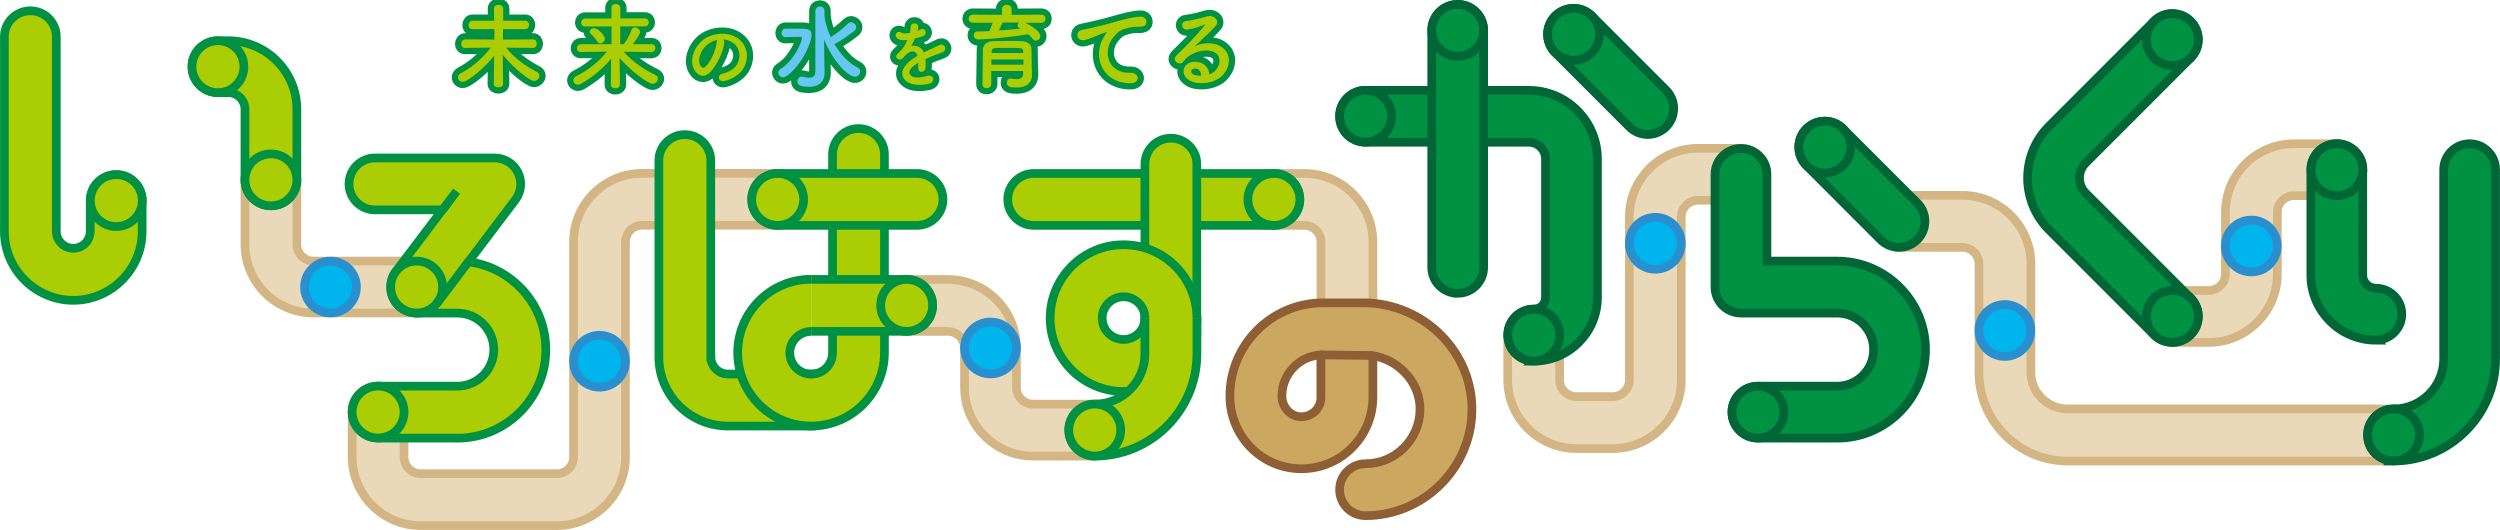 <?xml version="1.0" encoding="UTF-8"?>
<svg id="_レイヤー_2" data-name="レイヤー 2" xmlns="http://www.w3.org/2000/svg" viewBox="0 0 238.82 50.63">
  <defs>
    <style>
      .cls-1, .cls-2, .cls-3, .cls-4 {
        stroke-miterlimit: 10;
      }

      .cls-1, .cls-2, .cls-3, .cls-4, .cls-5 {
        stroke-width: .83px;
      }

      .cls-1, .cls-6 {
        stroke: #009143;
      }

      .cls-1, .cls-7 {
        fill: #abcd03;
      }

      .cls-2 {
        fill: #e9d9b8;
        stroke: #d3b684;
      }

      .cls-3 {
        fill: #00b4ed;
        stroke: #298fcf;
      }

      .cls-4 {
        fill: #009143;
        stroke: #006636;
      }

      .cls-5 {
        fill: #cba75f;
        stroke: #8e5e34;
        stroke-linejoin: round;
      }

      .cls-6 {
        fill: none;
        stroke-width: 1.19px;
      }

      .cls-7, .cls-8 {
        stroke-width: 0px;
      }

      .cls-8 {
        fill: #66c7f2;
      }
    </style>
  </defs>
  <g id="_レイヤー_1-2" data-name="レイヤー 1">
    <path class="cls-2" d="M228.65,39.06h-31.15c-1.92,0-3.49-1.56-3.49-3.49v-3.44h0v-6.92c0-3.61-2.94-6.55-6.55-6.55h-6.04v4.97h6.04c.87,0,1.59.71,1.59,1.59v4.46h0v5.9c0,4.66,3.79,8.46,8.46,8.46h31.15c1.37,0,2.48-1.11,2.48-2.48s-1.11-2.48-2.48-2.48Z"/>
    <path class="cls-2" d="M128.67,36.38c-1.37,0-2.48-1.11-2.48-2.48v-10.78c0-.87-.71-1.59-1.59-1.59h-3.69c-1.37,0-2.48-1.11-2.48-2.48s1.11-2.48,2.48-2.48h3.69c3.61,0,6.55,2.94,6.55,6.55v10.78c0,1.37-1.11,2.48-2.48,2.48Z"/>
    <path class="cls-2" d="M104.58,43.57h-5.89c-3.61,0-6.55-2.94-6.55-6.55v-3.77c0-.87-.71-1.59-1.59-1.59h-3.94c-1.37,0-2.48-1.11-2.48-2.48s1.11-2.48,2.48-2.48h3.94c3.61,0,6.55,2.94,6.55,6.55v3.77c0,.87.71,1.59,1.59,1.59h5.89v4.97Z"/>
    <g>
      <path class="cls-1" d="M121.69,21.53h-22.94c-1.37,0-2.48-1.11-2.48-2.48s1.11-2.48,2.48-2.48h22.94c1.37,0,2.48,1.11,2.48,2.48s-1.11,2.48-2.48,2.48Z"/>
      <path class="cls-1" d="M111.85,34.5c-1.37,0-2.48-1.11-2.48-2.48V15.68c0-1.37,1.11-2.48,2.48-2.48s2.48,1.11,2.48,2.48v16.33c0,1.37-1.11,2.48-2.48,2.48Z"/>
      <path class="cls-1" d="M107.33,37.4c-3.86,0-7.01-3.14-7.01-7.01s3.14-7.01,7.01-7.01,7.01,3.14,7.01,7.01-3.14,7.01-7.01,7.01ZM107.33,28.35c-1.12,0-2.04.91-2.04,2.04s.91,2.04,2.04,2.04,2.04-.91,2.04-2.04-.91-2.04-2.04-2.04Z"/>
      <circle class="cls-1" cx="121.69" cy="19.05" r="2.48"/>
      <path class="cls-1" d="M114.34,30.39v3.42c0,5.38-4.38,9.76-9.76,9.76-1.37,0-2.48-1.11-2.48-2.48s1.11-2.48,2.48-2.48c2.64,0,4.79-2.15,4.79-4.79v-3.42"/>
      <circle class="cls-1" cx="104.58" cy="41.08" r="2.48"/>
    </g>
    <path class="cls-2" d="M74.29,16.56h-12.95c-3.61,0-6.55,2.94-6.55,6.55v20.55c0,.87-.71,1.59-1.59,1.59h-13.01c-.87,0-1.59-.71-1.59-1.59v-4.3c0-1.37-1.11-2.48-2.48-2.48s-2.48,1.11-2.48,2.48v4.3c0,3.61,2.94,6.55,6.55,6.55h13.01c3.61,0,6.55-2.94,6.55-6.55v-20.55c0-.87.71-1.59,1.59-1.59h12.95c1.37,0,2.48-1.11,2.48-2.48s-1.11-2.48-2.48-2.48Z"/>
    <path class="cls-2" d="M166.31,14.17h-4.11c-3.61,0-6.55,2.94-6.55,6.55v15.58c0,.87-.71,1.59-1.59,1.59h-3.48c-.87,0-1.59-.71-1.59-1.59v-4.3c0-1.37-1.11-2.48-2.48-2.48s-2.48,1.11-2.48,2.48v4.3c0,3.61,2.94,6.55,6.55,6.55h3.48c3.61,0,6.55-2.94,6.55-6.55v-15.58c0-.87.71-1.59,1.59-1.59h4.11c1.37,0,2.48-1.11,2.48-2.48s-1.11-2.48-2.48-2.48Z"/>
    <path class="cls-2" d="M207.52,32.71h3.48c3.61,0,6.55-2.94,6.55-6.55v-5.88c0-.87.71-1.59,1.59-1.59h4.11c1.37,0,2.48-1.11,2.48-2.48s-1.11-2.48-2.48-2.48h-4.11c-3.61,0-6.55,2.94-6.55,6.55v5.88c0,.87-.71,1.59-1.59,1.59h-3.48v4.97Z"/>
    <path class="cls-1" d="M67.9,34.11V15.34c0-1.37-1.11-2.48-2.48-2.48s-2.48,1.11-2.48,2.48c0,0,0,18.77,0,18.77,0,3.63,2.96,6.59,6.59,6.59h7.97s0-4.97,0-4.97h-7.97c-.89,0-1.62-.73-1.62-1.62Z"/>
    <path class="cls-2" d="M42.29,27.42c0-1.37-1.11-2.48-2.48-2.48h-9.86c-.87,0-1.59-.71-1.59-1.59v-6.17c0-1.37-1.11-2.48-2.48-2.48s-2.48,1.11-2.48,2.48v6.17c0,3.61,2.94,6.55,6.55,6.55h9.86c1.37,0,2.48-1.11,2.48-2.48Z"/>
    <g>
      <path class="cls-1" d="M43.68,41.85h-7.56c-1.37,0-2.48-1.11-2.48-2.48s1.11-2.48,2.48-2.48h7.56c1.92,0,3.49-1.56,3.49-3.49s-1.56-3.49-3.49-3.49h-3.88c-.94,0-1.8-.53-2.22-1.38-.42-.84-.33-1.85.24-2.61l4.44-5.87h-6.44c-1.37,0-2.48-1.11-2.48-2.48s1.11-2.48,2.48-2.48h11.44c.94,0,1.8.53,2.22,1.38s.33,1.85-.24,2.61l-4.49,5.93c4.16.53,7.39,4.09,7.39,8.39,0,4.66-3.79,8.46-8.46,8.46Z"/>
      <circle class="cls-1" cx="36.12" cy="39.36" r="2.48"/>
      <circle class="cls-1" cx="39.8" cy="27.42" r="2.48"/>
      <line class="cls-1" x1="44.75" y1="25" x2="41.73" y2="28.99"/>
      <line class="cls-1" x1="43.62" y1="18.27" x2="42.27" y2="20.05"/>
    </g>
    <g>
      <path class="cls-4" d="M146.52,34.49c-1.37,0-2.48-1.11-2.48-2.48s1.11-2.48,2.48-2.48c.62,0,1.12-.5,1.12-1.12v-13.23c0-.87-.71-1.59-1.59-1.59h-15.6c-1.37,0-2.48-1.11-2.48-2.48s1.11-2.48,2.48-2.48h15.6c3.61,0,6.55,2.94,6.55,6.55v13.23c0,3.36-2.73,6.09-6.09,6.09Z"/>
      <path class="cls-4" d="M139.25,28.02c-1.37,0-2.48-1.11-2.48-2.48V2.9c0-1.37,1.11-2.48,2.48-2.48s2.48,1.11,2.48,2.48v22.64c0,1.37-1.11,2.48-2.48,2.48Z"/>
      <circle class="cls-4" cx="139.25" cy="2.9" r="2.48"/>
      <path class="cls-4" d="M157.41,12.85c-.64,0-1.27-.24-1.76-.73l-7.09-7.09c-.97-.97-.97-2.54,0-3.51.97-.97,2.54-.97,3.51,0l7.09,7.09c.97.97.97,2.54,0,3.51-.48.48-1.12.73-1.76.73Z"/>
      <circle class="cls-4" cx="146.52" cy="32.01" r="2.48"/>
      <circle class="cls-4" cx="150.32" cy="3.28" r="2.48"/>
    </g>
    <g>
      <path class="cls-1" d="M77.49,31.66c-1.12,0-2.04.91-2.04,2.04s.91,2.04,2.04,2.04,2.04-.91,2.04-2.04V14.76c0-1.37,1.11-2.48,2.48-2.48s2.48,1.11,2.48,2.48v18.93c0,3.86-3.14,7.01-7.01,7.01s-7.01-3.14-7.01-7.01,3.14-7.01,7.01-7.01"/>
      <path class="cls-1" d="M77.49,26.69h9.12c1.37,0,2.48,1.11,2.48,2.48s-1.11,2.48-2.48,2.48h-9.12"/>
      <path class="cls-1" d="M87.6,21.53h-13.31c-1.37,0-2.48-1.11-2.48-2.48s1.11-2.48,2.48-2.48h13.31c1.37,0,2.48,1.11,2.48,2.48s-1.11,2.48-2.48,2.48Z"/>
      <circle class="cls-1" cx="86.61" cy="29.17" r="2.48"/>
      <circle class="cls-1" cx="74.29" cy="19.05" r="2.48"/>
    </g>
    <g>
      <path class="cls-1" d="M7.01,28.69c-3.63,0-6.59-2.96-6.59-6.59V3.51C.41,2.14,1.53,1.03,2.9,1.03s2.48,1.11,2.48,2.48v18.59c0,.89.73,1.62,1.62,1.62s1.62-.73,1.62-1.62v-2.94c0-1.37,1.11-2.48,2.48-2.48s2.48,1.11,2.48,2.48v2.94c0,3.63-2.96,6.59-6.59,6.59Z"/>
      <path class="cls-1" d="M25.88,19.66c-1.37,0-2.48-1.11-2.48-2.48v-6.74c0-.87-.71-1.59-1.59-1.59h-.99c-1.37,0-2.48-1.11-2.48-2.48s1.11-2.48,2.48-2.48h.99c3.61,0,6.55,2.94,6.55,6.55v6.74c0,1.37-1.11,2.48-2.48,2.48Z"/>
      <circle class="cls-1" cx="11.11" cy="19.16" r="2.48"/>
      <circle class="cls-1" cx="20.82" cy="6.37" r="2.48"/>
    </g>
    <g>
      <path class="cls-4" d="M175.49,41.85h-7.56c-1.37,0-2.48-1.11-2.48-2.48s1.11-2.48,2.48-2.48h7.56c1.92,0,3.49-1.56,3.49-3.49s-1.56-3.49-3.49-3.49h-9.18c-1.37,0-2.48-1.11-2.48-2.48v-10.77c0-1.37,1.11-2.48,2.48-2.48s2.48,1.11,2.48,2.48v8.28h6.69c4.66,0,8.46,3.79,8.46,8.46s-3.79,8.46-8.46,8.46Z"/>
      <circle class="cls-4" cx="167.93" cy="39.37" r="2.48"/>
    </g>
    <circle class="cls-1" cx="25.88" cy="17.18" r="2.48"/>
    <circle class="cls-4" cx="130.45" cy="11.1" r="2.48"/>
    <path class="cls-4" d="M207.52,32.71c-.64,0-1.27-.24-1.76-.73l-10.02-10.02c-2.73-2.73-2.73-7.18,0-9.91l10.02-10.02c.97-.97,2.54-.97,3.51,0s.97,2.54,0,3.51l-10.02,10.02c-.8.8-.8,2.09,0,2.89l10.02,10.02c.97.97.97,2.54,0,3.51-.48.48-1.12.73-1.76.73Z"/>
    <circle class="cls-4" cx="207.52" cy="30.22" r="2.48"/>
    <circle class="cls-4" cx="207.52" cy="3.78" r="2.48"/>
    <circle class="cls-3" cx="31.57" cy="27.42" r="2.48"/>
    <circle class="cls-3" cx="57.27" cy="34.51" r="2.48"/>
    <circle class="cls-3" cx="94.62" cy="33.24" r="2.48"/>
    <circle class="cls-3" cx="158.13" cy="23.24" r="2.48"/>
    <circle class="cls-3" cx="215.06" cy="23.5" r="2.48"/>
    <circle class="cls-3" cx="191.52" cy="31.57" r="2.48"/>
    <path class="cls-5" d="M130.45,49.26c-1.37,0-2.48-1.11-2.48-2.48s1.11-2.48,2.48-2.48c2.81,0,5.14-2.29,5.2-5.1.03-1.36-.5-2.66-1.49-3.66-.82-.83-1.88-1.38-3.01-1.57v3.98c0,1.86-.77,3.66-2.12,4.94-1.36,1.3-3.15,1.97-5.04,1.88-3.65-.17-6.5-3.22-6.5-6.94,0-4.91,3.99-8.9,8.9-8.9h3.88c2.77,0,5.48,1.14,7.43,3.13,1.93,1.96,2.96,4.53,2.91,7.23-.1,5.5-4.66,9.97-10.17,9.97ZM126.18,33.9c-2.07.11-3.72,1.83-3.72,3.93,0,1.05.79,1.93,1.77,1.98.52.02,1-.16,1.38-.51.37-.35.58-.83.58-1.35v-4.05ZM131.15,33.96v3.98M126.18,37.95v-4.05"/>
    <line class="cls-5" x1="131.15" y1="33.96" x2="126.18" y2="33.9"/>
    <path class="cls-4" d="M181.41,23.63c-.64,0-1.27-.24-1.76-.73l-7.09-7.09c-.97-.97-.97-2.54,0-3.51.97-.97,2.54-.97,3.51,0l7.09,7.09c.97.97.97,2.54,0,3.51-.48.48-1.12.73-1.76.73Z"/>
    <circle class="cls-4" cx="174.32" cy="14.05" r="2.48"/>
    <g>
      <path class="cls-4" d="M228.65,44.03c-1.37,0-2.48-1.11-2.48-2.48s1.11-2.48,2.48-2.48c2.64,0,4.79-2.15,4.79-4.79v-18.07c0-1.37,1.11-2.48,2.48-2.48s2.48,1.11,2.48,2.48v18.07c0,5.38-4.38,9.76-9.76,9.76Z"/>
      <circle class="cls-4" cx="228.65" cy="41.55" r="2.48"/>
      <path class="cls-4" d="M226.97,32.5c-3.43,0-6.22-2.79-6.22-6.22v-10.07c0-1.37,1.11-2.48,2.48-2.48s2.48,1.11,2.48,2.48v10.07c0,.69.56,1.25,1.25,1.25,1.37,0,2.48,1.11,2.48,2.48s-1.11,2.48-2.48,2.48Z"/>
      <circle class="cls-4" cx="223.24" cy="16.21" r="2.48"/>
    </g>
    <g>
      <g>
        <path class="cls-6" d="M50.89,4.58l-2.55-.03c.79.99,1.89,1.78,2.93,2.31.18.09.26.23.26.37,0,.25-.23.5-.52.5-.41,0-1.92-1.18-2.98-2.5,0,.93.03,1.92.03,2.77,0,.23-.22.35-.45.35-.21,0-.44-.11-.44-.34h0s.04-2.69.04-2.69c-.94,1.19-2.54,2.5-3,2.5-.27,0-.46-.2-.46-.44,0-.14.08-.28.28-.39,1.05-.55,2.06-1.39,2.84-2.44l-2.44.03h0c-.26,0-.37-.19-.37-.38,0-.21.13-.44.38-.44l2.79.02v-1h-2.1c-.26,0-.37-.19-.37-.38s.13-.42.37-.42h2.08l-.02-1.15h0c0-.26.21-.37.43-.37.23,0,.45.12.45.37,0,.41,0,.78,0,1.15h2.11c.24,0,.36.2.36.4s-.12.4-.36.4h-2.13c0,.31,0,.64,0,1l2.87-.02c.24,0,.36.21.36.42s-.12.4-.36.4h0Z"/>
        <path class="cls-6" d="M62.18,4.98l-2.6-.04c.88,1,1.95,1.7,3.01,2.21.19.09.26.23.26.37,0,.24-.23.48-.52.48-.44,0-2.13-1.27-3.14-2.46,0,.84.03,1.69.03,2.54,0,.24-.22.36-.44.36s-.43-.12-.43-.35h0s.03-2.49.03-2.49c-.76.93-1.72,1.73-2.87,2.4-.11.06-.2.09-.29.09-.26,0-.45-.2-.45-.43,0-.13.08-.28.28-.38,1.14-.58,2.1-1.33,2.93-2.35l-2.5.04h0c-.25,0-.37-.18-.37-.36s.13-.39.38-.39h2.93s0-1.69,0-1.69h-2.52c-.26,0-.38-.19-.38-.37s.13-.39.38-.39h2.51V.76c0-.26.2-.38.41-.38.22,0,.44.13.44.38,0,.34,0,.67,0,1h2.36c.24,0,.36.2.36.38s-.12.38-.36.38h-2.37c0,.57,0,1.13,0,1.7h.33c.28-.33.58-.88.76-1.38.05-.15.18-.22.31-.22.23,0,.5.2.5.44,0,.12-.33.73-.71,1.16h1.81c.24,0,.36.19.36.37s-.12.37-.36.37h0ZM57.04,3.95c-.2-.31-.44-.58-.57-.68-.1-.08-.13-.16-.13-.25,0-.17.19-.33.4-.33.38,0,1.04.68,1.04,1,0,.25-.22.45-.44.45-.11,0-.22-.05-.3-.19Z"/>
        <path class="cls-6" d="M69.19,4.1c-.11.9-.75,2.25-1.44,2.88-.55.51-1.15.23-1.46-.38-.45-.88.03-2.21.98-2.87.88-.6,2.18-.7,3.07-.16,1.1.66,1.28,1.97.66,2.99-.33.55-1.03.99-1.74,1.17-.63.16-.85-.56-.23-.7.54-.12,1.09-.43,1.32-.8.51-.8.31-1.73-.39-2.18-.28-.18-.58-.26-.88-.28.08.07.12.19.1.33ZM67.61,4.23c-.66.51-1.02,1.46-.72,2.01.11.21.29.31.47.16.53-.47,1.03-1.6,1.1-2.37,0-.09.03-.16.06-.22-.33.07-.65.22-.92.43Z"/>
        <path class="cls-6" d="M74.35,6.93c0-.12.06-.25.22-.35,1.28-.76,2.04-2.61,2.04-2.95,0-.09-.06-.11-.14-.11h-.19c-.42,0-.97.02-1.24.03h-.02c-.24,0-.36-.2-.36-.39s.12-.41.36-.42c.28,0,.82,0,1.27,0,.79,0,1.24,0,1.24.6,0,.12-.02.26-.06.41-.51,1.93-2.14,3.64-2.66,3.64-.25,0-.46-.22-.46-.45ZM77.89,1.05c0-.28.22-.43.44-.43s.43.14.43.43v.37c.04.64.26,1.4.6,2.13.58-.36,1.14-.81,1.65-1.3.09-.08.19-.12.28-.12.25,0,.5.22.5.47,0,.12-.05.25-.2.36-.56.46-1.24.89-1.85,1.25,0,0-.02,0-.03,0,.56.94,1.31,1.79,2.18,2.22.2.1.28.26.28.41,0,.25-.2.49-.5.49-.61,0-2.08-1.39-2.95-3.56l.03,2.13.02,1.06v.02c0,.64-.35,1.31-1.49,1.31-.97,0-1.11-.24-1.11-.52,0-.22.15-.45.4-.45.04,0,.06,0,.1,0,.22.05.44.1.64.1.34,0,.58-.14.58-.6V1.05Z"/>
        <path class="cls-6" d="M87.63,2.95c.11-.04.22-.09.3-.13.39-.23.78.36.25.62-.18.09-.48.17-.78.23-.09.23-.21.48-.34.72.49-.09.96.09,1.2.62.29-.15.59-.3.87-.42.17-.07.36-.16.55-.26.53-.3.85.41.4.64-.23.11-.39.15-.77.29-.3.11-.62.26-.9.39.02.23.03.53.01.78-.01.28-.2.43-.38.44-.18,0-.34-.13-.32-.41,0-.15.01-.31.01-.46-.06.04-.13.07-.19.11-.88.57-.78,1-.38,1.2.38.19,1.07.05,1.41-.06.63-.19.83.58.17.75-.42.11-1.39.21-1.94-.1-.96-.54-.79-1.5.5-2.35.1-.06.21-.14.35-.22-.19-.6-.74-.53-1.2,0,0,0-.02.02-.03.03-.06.08-.11.14-.16.19-.39.35-.91-.06-.48-.44.19-.17.43-.43.58-.67.12-.2.23-.41.33-.63-.38.06-.65.04-.88-.08-.51-.26-.16-.92.33-.59.14.09.42.06.67.01.03,0,.07,0,.11-.01.05-.21.06-.35.08-.6.03-.43.7-.38.71-.04,0,.14-.02.28-.06.41v.03Z"/>
        <path class="cls-6" d="M97.88,2.16c.54.22,1.5.82,1.5,1.28,0,.24-.19.44-.41.44-.12,0-.25-.06-.36-.2-.12-.15-.24-.28-.38-.41-2.25.38-4.51.5-4.77.5-.29,0-.44-.2-.44-.41,0-.19.12-.36.38-.36.36,0,.75,0,1.12-.03.1-.2.21-.53.3-.8h-1.88c-.27,0-.41-.19-.41-.38s.14-.39.41-.39l2.78.02v-.54c0-.28.23-.42.46-.42s.46.14.46.42v.54l2.83-.02c.28,0,.41.2.41.39s-.13.39-.41.39h-1.61ZM98.59,7.15v.02c0,.52-.3,1.19-1.47,1.19-.6,0-.94-.07-.94-.47,0-.2.12-.39.35-.39.02,0,.04,0,.07,0,.19.04.37.06.54.06.34,0,.59-.12.6-.54,0-.07,0-.15,0-.24h-3.05v1.24c0,.26-.22.4-.44.4s-.4-.12-.4-.39c0-.09.04-3.19.05-3.34.02-.35.28-.75.99-.76.42,0,.94-.02,1.46-.02.43,0,.84,0,1.21.02.71.03.96.36.98.76.02.41,0,1.18.02,1.54l.02.92ZM97.76,5.68h-3.05c0,.16,0,.33,0,.5h3.06v-.5ZM97.74,4.93c0-.35-.15-.36-1.44-.36-1.45,0-1.56,0-1.57.36v.13h3.02v-.13ZM95.77,2.15c-.06.18-.22.51-.36.76.71-.04,1.41-.11,2.07-.18-.04-.02-.06-.04-.09-.05-.12-.06-.18-.16-.18-.25,0-.11.06-.22.17-.28h-1.62Z"/>
        <path class="cls-6" d="M105.36,3.69c.09-.17.17-.31.28-.46.14-.19.1-.18-.07-.12-.67.21-.52.21-1.12.44-.28.11-.53.2-.8.27-.78.21-1.01-.81-.3-.96.19-.04.7-.14.99-.21.44-.11,1.21-.28,2.12-.54.92-.26,1.65-.47,2.43-.52.55-.04.7.4.6.68-.05.15-.25.33-.87.29-.45-.03-1.02.14-1.33.25-.5.18-.94.71-1.14,1.04-.78,1.31-.19,3.17,1.81,3.1.93-.04.99,1.01.04,1-2.69,0-3.61-2.47-2.64-4.26Z"/>
        <path class="cls-6" d="M116.01,6.82c.65-.58.62-1.42.12-1.76-.46-.31-1.42-.37-2.32.15-.36.2-.54.36-.75.67-.32.47-1.21-.05-.66-.6.98-.97,1.7-1.65,2.69-2.87.1-.12,0-.09-.06-.05-.25.13-.84.31-1.49.45-.7.15-.84-.73-.23-.8.6-.07,1.45-.28,1.96-.44.71-.2,1.3.43.85.92-.28.32-.64.67-1,1s-.71.65-1.03.96c.78-.42,1.84-.42,2.5-.03,1.28.76.86,2.33-.07,3.01-.88.63-2.27.67-2.94.22-.94-.61-.52-1.72.52-1.75.71-.03,1.38.4,1.41,1.2.17-.04.36-.14.52-.28ZM114.11,6.55c-.39.04-.41.4-.12.55.2.11.5.14.75.13,0-.41-.23-.72-.62-.68Z"/>
      </g>
      <g>
        <path class="cls-7" d="M50.89,4.58l-2.55-.03c.79.99,1.89,1.78,2.93,2.31.18.09.26.23.26.37,0,.25-.23.5-.52.5-.41,0-1.92-1.18-2.98-2.5,0,.93.03,1.92.03,2.77,0,.23-.22.35-.45.35-.21,0-.44-.11-.44-.34h0s.04-2.69.04-2.69c-.94,1.19-2.54,2.5-3,2.5-.27,0-.46-.2-.46-.44,0-.14.08-.28.28-.39,1.05-.55,2.06-1.39,2.84-2.44l-2.44.03h0c-.26,0-.37-.19-.37-.38,0-.21.13-.44.38-.44l2.79.02v-1h-2.1c-.26,0-.37-.19-.37-.38s.13-.42.37-.42h2.08l-.02-1.15h0c0-.26.21-.37.43-.37.23,0,.45.12.45.37,0,.41,0,.78,0,1.15h2.11c.24,0,.36.2.36.4s-.12.4-.36.4h-2.13c0,.31,0,.64,0,1l2.87-.02c.24,0,.36.21.36.42s-.12.4-.36.4h0Z"/>
        <path class="cls-7" d="M62.18,4.98l-2.6-.04c.88,1,1.95,1.7,3.01,2.21.19.09.26.23.26.37,0,.24-.23.48-.52.48-.44,0-2.13-1.27-3.14-2.46,0,.84.03,1.69.03,2.54,0,.24-.22.36-.44.36s-.43-.12-.43-.35h0s.03-2.49.03-2.49c-.76.93-1.72,1.73-2.87,2.4-.11.06-.2.09-.29.09-.26,0-.45-.2-.45-.43,0-.13.08-.28.28-.38,1.14-.58,2.1-1.33,2.93-2.35l-2.5.04h0c-.25,0-.37-.18-.37-.36s.13-.39.38-.39h2.93s0-1.69,0-1.69h-2.52c-.26,0-.38-.19-.38-.37s.13-.39.38-.39h2.51V.76c0-.26.2-.38.41-.38.22,0,.44.13.44.38,0,.34,0,.67,0,1h2.36c.24,0,.36.2.36.38s-.12.38-.36.38h-2.37c0,.57,0,1.13,0,1.7h.33c.28-.33.58-.88.76-1.38.05-.15.18-.22.31-.22.23,0,.5.2.5.44,0,.12-.33.73-.71,1.16h1.81c.24,0,.36.19.36.37s-.12.37-.36.37h0ZM57.04,3.95c-.2-.31-.44-.58-.57-.68-.1-.08-.13-.16-.13-.25,0-.17.19-.33.4-.33.38,0,1.04.68,1.04,1,0,.25-.22.45-.44.45-.11,0-.22-.05-.3-.19Z"/>
        <path class="cls-7" d="M69.19,4.1c-.11.9-.75,2.25-1.44,2.88-.55.51-1.15.23-1.46-.38-.45-.88.03-2.21.98-2.87.88-.6,2.18-.7,3.07-.16,1.1.66,1.28,1.97.66,2.99-.33.55-1.03.99-1.74,1.17-.63.16-.85-.56-.23-.7.54-.12,1.09-.43,1.32-.8.51-.8.31-1.73-.39-2.18-.28-.18-.58-.26-.88-.28.08.07.12.19.1.33ZM67.61,4.23c-.66.51-1.02,1.46-.72,2.01.11.21.29.31.47.16.53-.47,1.03-1.6,1.1-2.37,0-.09.03-.16.06-.22-.33.07-.65.22-.92.43Z"/>
        <path class="cls-8" d="M74.35,6.93c0-.12.06-.25.22-.35,1.28-.76,2.04-2.61,2.04-2.95,0-.09-.06-.11-.14-.11h-.19c-.42,0-.97.02-1.24.03h-.02c-.24,0-.36-.2-.36-.39s.12-.41.36-.42c.28,0,.82,0,1.27,0,.79,0,1.24,0,1.24.6,0,.12-.02.26-.06.41-.51,1.93-2.14,3.64-2.66,3.64-.25,0-.46-.22-.46-.45ZM77.89,1.05c0-.28.22-.43.44-.43s.43.14.43.43v.37c.04.64.26,1.4.6,2.13.58-.36,1.14-.81,1.65-1.3.09-.08.19-.12.28-.12.25,0,.5.22.5.47,0,.12-.05.25-.2.36-.56.46-1.24.89-1.85,1.25,0,0-.02,0-.03,0,.56.94,1.31,1.79,2.18,2.22.2.1.28.26.28.41,0,.25-.2.49-.5.49-.61,0-2.08-1.39-2.95-3.56l.03,2.13.02,1.06v.02c0,.64-.35,1.31-1.49,1.31-.97,0-1.11-.24-1.11-.52,0-.22.15-.45.4-.45.04,0,.06,0,.1,0,.22.05.44.1.64.1.34,0,.58-.14.58-.6V1.05Z"/>
        <path class="cls-7" d="M87.63,2.95c.11-.04.22-.09.3-.13.39-.23.78.36.25.62-.18.09-.48.17-.78.23-.09.23-.21.48-.34.72.49-.09.96.09,1.2.62.29-.15.59-.3.87-.42.17-.07.36-.16.55-.26.53-.3.85.41.4.64-.23.11-.39.15-.77.29-.3.11-.62.26-.9.39.02.23.03.53.01.78-.01.28-.2.43-.38.44-.18,0-.34-.13-.32-.41,0-.15.01-.31.01-.46-.06.04-.13.07-.19.11-.88.57-.78,1-.38,1.2.38.19,1.07.05,1.41-.06.63-.19.83.58.17.75-.42.11-1.39.21-1.94-.1-.96-.54-.79-1.5.5-2.35.1-.06.21-.14.35-.22-.19-.6-.74-.53-1.2,0,0,0-.02.02-.03.03-.06.08-.11.14-.16.19-.39.35-.91-.06-.48-.44.19-.17.43-.43.58-.67.12-.2.23-.41.33-.63-.38.06-.65.04-.88-.08-.51-.26-.16-.92.33-.59.14.09.42.06.67.01.03,0,.07,0,.11-.01.05-.21.06-.35.08-.6.03-.43.7-.38.71-.04,0,.14-.02.28-.06.41v.03Z"/>
        <path class="cls-7" d="M97.88,2.16c.54.22,1.5.82,1.5,1.28,0,.24-.19.44-.41.44-.12,0-.25-.06-.36-.2-.12-.15-.24-.28-.38-.41-2.25.38-4.51.5-4.77.5-.29,0-.44-.2-.44-.41,0-.19.12-.36.38-.36.36,0,.75,0,1.12-.03.1-.2.21-.53.3-.8h-1.88c-.27,0-.41-.19-.41-.38s.14-.39.41-.39l2.78.02v-.54c0-.28.23-.42.46-.42s.46.14.46.42v.54l2.83-.02c.28,0,.41.2.41.39s-.13.39-.41.39h-1.61ZM98.59,7.15v.02c0,.52-.3,1.19-1.47,1.19-.6,0-.94-.07-.94-.47,0-.2.12-.39.35-.39.02,0,.04,0,.07,0,.19.04.37.06.54.06.34,0,.59-.12.6-.54,0-.07,0-.15,0-.24h-3.05v1.24c0,.26-.22.4-.44.4s-.4-.12-.4-.39c0-.09.04-3.19.05-3.34.02-.35.28-.75.99-.76.42,0,.94-.02,1.46-.02.43,0,.84,0,1.21.02.71.03.96.36.98.76.02.41,0,1.18.02,1.54l.02.92ZM97.76,5.68h-3.05c0,.16,0,.33,0,.5h3.06v-.5ZM97.74,4.93c0-.35-.15-.36-1.44-.36-1.45,0-1.56,0-1.57.36v.13h3.02v-.13ZM95.77,2.15c-.06.18-.22.51-.36.76.71-.04,1.41-.11,2.07-.18-.04-.02-.06-.04-.09-.05-.12-.06-.18-.16-.18-.25,0-.11.06-.22.17-.28h-1.62Z"/>
        <path class="cls-7" d="M105.36,3.69c.09-.17.17-.31.28-.46.14-.19.1-.18-.07-.12-.67.21-.52.21-1.12.44-.28.11-.53.2-.8.27-.78.21-1.01-.81-.3-.96.19-.04.7-.14.99-.21.44-.11,1.21-.28,2.12-.54.92-.26,1.65-.47,2.43-.52.55-.04.7.4.6.68-.05.15-.25.33-.87.29-.45-.03-1.02.14-1.33.25-.5.18-.94.71-1.14,1.04-.78,1.31-.19,3.17,1.81,3.1.93-.04.99,1.01.04,1-2.69,0-3.61-2.47-2.64-4.26Z"/>
        <path class="cls-7" d="M116.01,6.82c.65-.58.62-1.42.12-1.76-.46-.31-1.42-.37-2.32.15-.36.2-.54.36-.75.67-.32.47-1.21-.05-.66-.6.98-.97,1.7-1.65,2.69-2.87.1-.12,0-.09-.06-.05-.25.13-.84.31-1.49.45-.7.15-.84-.73-.23-.8.6-.07,1.45-.28,1.96-.44.71-.2,1.3.43.85.92-.28.32-.64.67-1,1s-.71.65-1.03.96c.78-.42,1.84-.42,2.5-.03,1.28.76.86,2.33-.07,3.01-.88.63-2.27.67-2.94.22-.94-.61-.52-1.72.52-1.75.71-.03,1.38.4,1.41,1.2.17-.04.36-.14.52-.28ZM114.11,6.55c-.39.04-.41.4-.12.55.2.11.5.14.75.13,0-.41-.23-.72-.62-.68Z"/>
      </g>
    </g>
  </g>
</svg>